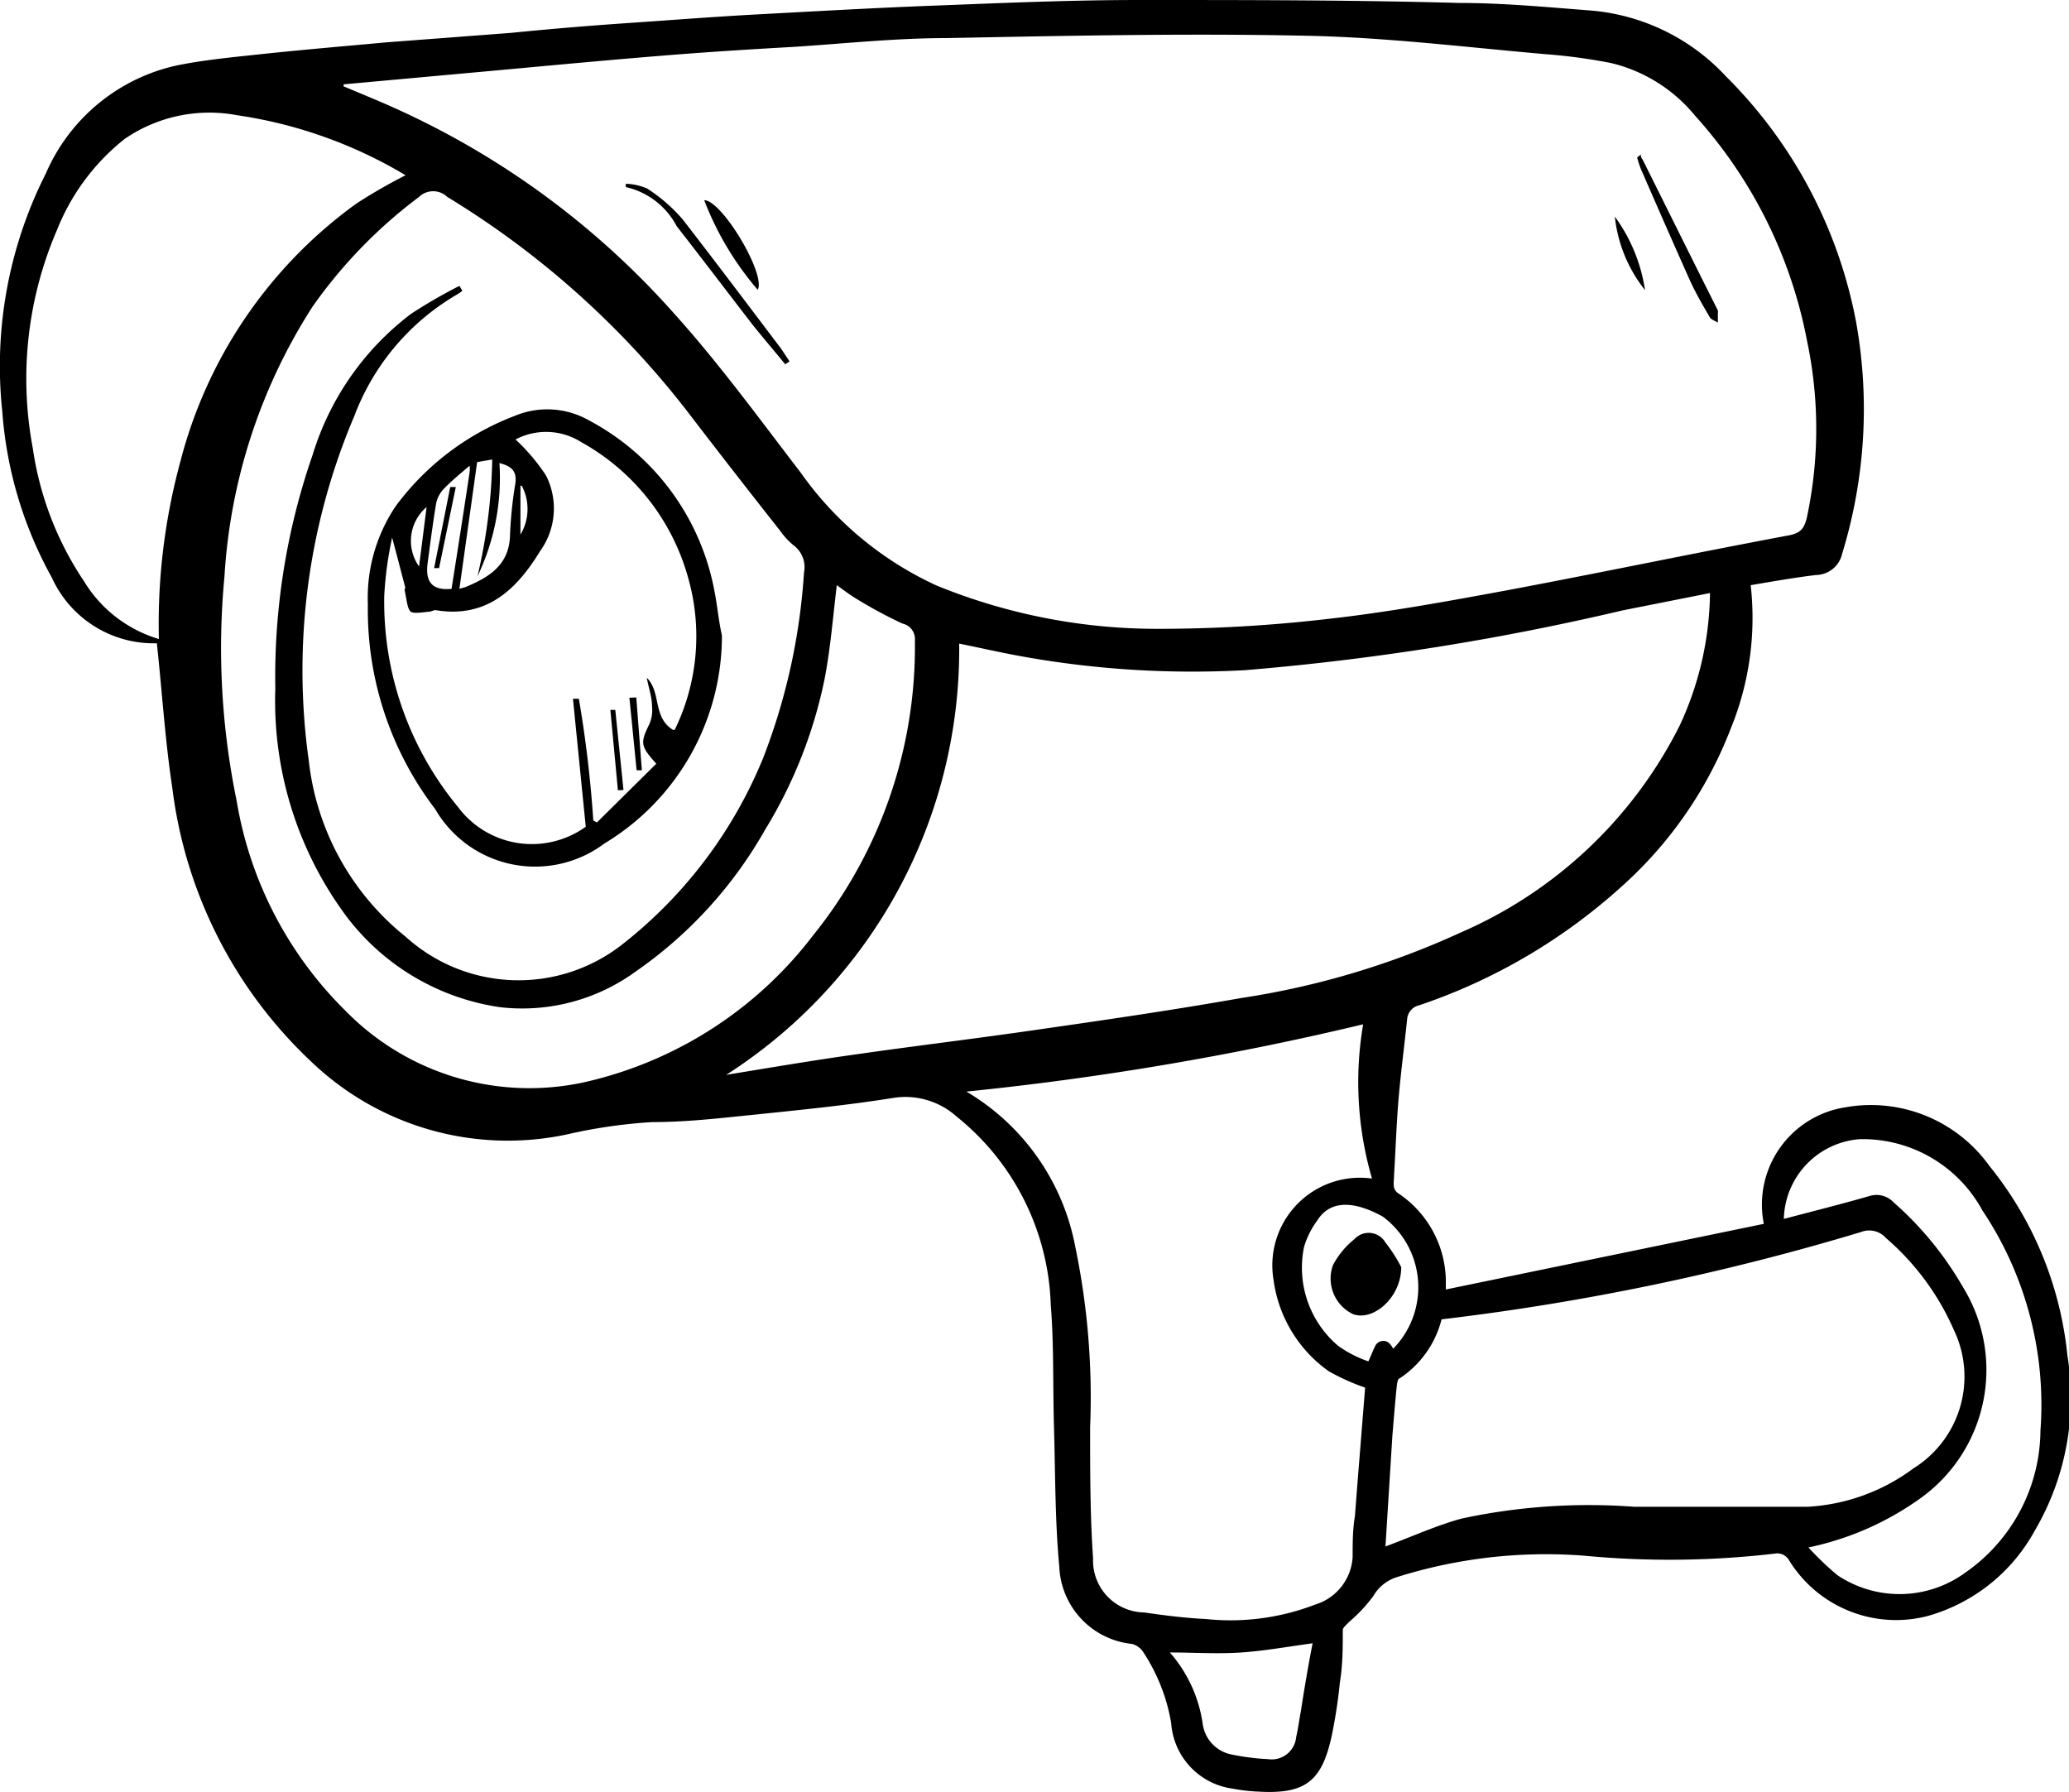 <?xml version="1.0" encoding="UTF-8"?> <svg xmlns="http://www.w3.org/2000/svg" id="Слой_1" data-name="Слой 1" viewBox="0 0 63.05 54.6"> <path d="M53.35,17.83a8.9,8.9,0,0,1-.6,4.35A12.46,12.46,0,0,1,49.43,27a17.55,17.55,0,0,1-6.18,3.63.47.47,0,0,0-.37.43c-.08.77-.18,1.53-.25,2.3s-.1,1.66-.15,2.49c0,.19-.07.39.16.53A3.25,3.25,0,0,1,44.06,39c0,.07,0,.15,0,.29l9.69-2a3,3,0,0,1,2.48-3.55,4.44,4.44,0,0,1,4.39,1.78A10.89,10.89,0,0,1,63,41.29a8,8,0,0,1-1,5.36,5.38,5.38,0,0,1-3.26,2.59,3.83,3.83,0,0,1-4.24-1.73.42.42,0,0,0-.35-.18,27.61,27.61,0,0,1-5.89.07,15.13,15.13,0,0,0-5.71.66,1.27,1.27,0,0,0-.7.57,4.57,4.57,0,0,1-.74.79c-.07.08-.18.16-.19.24,0,.54,0,1.07-.09,1.61a15.3,15.3,0,0,1-.25,1.63c-.3,1.38-.81,1.77-2.22,1.69a5.31,5.31,0,0,1-.79-.09,2.17,2.17,0,0,1-1.88-2,5.63,5.63,0,0,0-.87-2.19.6.6,0,0,0-.32-.22,2.47,2.47,0,0,1-2.22-2.36c-.13-1.39-.12-2.8-.16-4.2s0-2.53-.1-3.78a7.66,7.66,0,0,0-2.87-5.73,2.34,2.34,0,0,0-1.91-.57c-1.43.23-2.87.37-4.31.52-1,.1-2,.22-3.06.22a15.76,15.76,0,0,0-2.57.37A8.65,8.65,0,0,1,9.54,32.4,13.76,13.76,0,0,1,5.25,24c-.22-1.45-.31-2.92-.47-4.4a3.41,3.41,0,0,1-3.2-2A12.24,12.24,0,0,1,.07,12.54,13,13,0,0,1,1.4,5.28,5.67,5.67,0,0,1,5.36,2c.82-.17,1.67-.25,2.5-.34,1.31-.14,2.61-.25,3.92-.37L15.59,1C16.78.88,18,.78,19.17.7s2.47-.18,3.7-.25c1.88-.1,3.76-.21,5.64-.28C30.58.09,32.65,0,34.72,0c3.25,0,6.5,0,9.75.09,1.35,0,2.7.13,4,.23a6.33,6.33,0,0,1,4.12,2A14.29,14.29,0,0,1,56.56,9.8a15,15,0,0,1-.42,7.06.83.83,0,0,1-.8.66C54.68,17.6,54,17.72,53.35,17.83ZM10.47,2.57a.28.28,0,0,1,0,.06c.59.25,1.19.49,1.77.76a25.21,25.21,0,0,1,8.3,6.16c1.38,1.53,2.6,3.21,3.86,4.85a10.33,10.33,0,0,0,4.14,3.44,17.75,17.75,0,0,0,6.74,1.32,44.68,44.68,0,0,0,5.17-.3c1.81-.2,3.61-.53,5.4-.86,2.88-.54,5.74-1.14,8.62-1.68.42-.07.52-.23.6-.59a12.94,12.94,0,0,0,0-5.33,14.19,14.19,0,0,0-3.42-6.88,4.72,4.72,0,0,0-2.56-1.6,17,17,0,0,0-2-.27c-2.41-.21-4.83-.51-7.24-.56-3.68-.08-7.35,0-11,.07-1.56,0-3.13.17-4.69.27-1.26.07-2.52.15-3.78.25-1.62.13-3.24.28-4.86.43ZM14,8.71l.09.15a1.21,1.21,0,0,1-.14.1,7.24,7.24,0,0,0-3.15,3.71A19.79,19.79,0,0,0,9.41,23.18a8,8,0,0,0,2.95,5.36,5.12,5.12,0,0,0,6.61.23,13.86,13.86,0,0,0,4.3-5.71,18.92,18.92,0,0,0,1.23-5.61.83.83,0,0,0-.31-.83,2.14,2.14,0,0,1-.41-.44q-1.35-1.71-2.67-3.43A26.94,26.94,0,0,0,13.63,6a.62.62,0,0,0-.86,0A14.78,14.78,0,0,0,9.52,9.35a17.08,17.08,0,0,0-2.68,8.22,23,23,0,0,0,.37,6.82,11.67,11.67,0,0,0,3.31,6.4A7.84,7.84,0,0,0,18,32.93a12.12,12.12,0,0,0,6.77-4.42,14,14,0,0,0,3.11-9A.48.48,0,0,0,27.5,19a13.65,13.65,0,0,1-1.36-.73c-.24-.14-.47-.32-.64-.44-.12,1-.19,1.91-.37,2.85a14.24,14.24,0,0,1-1.82,4.61,13.08,13.08,0,0,1-3.95,4.32,5.87,5.87,0,0,1-4.11,1.08,7.15,7.15,0,0,1-4.86-3,11,11,0,0,1-2-6.71,20.61,20.61,0,0,1,1.14-7.13,8.49,8.49,0,0,1,3-4.29A15.92,15.92,0,0,1,14,8.71Zm38.16,9.35-2.72.54a78.2,78.2,0,0,1-11.5,1.82A29.35,29.35,0,0,1,31.14,20c-.66-.12-1.32-.27-1.91-.39a15.39,15.39,0,0,1-7.1,13.14c1.29-.21,2.63-.44,4-.63,1.74-.25,3.49-.46,5.23-.71,2.16-.31,4.31-.62,6.46-1a24.94,24.94,0,0,0,6.7-2,13.45,13.45,0,0,0,6.66-6.29A9.79,9.79,0,0,0,52.11,18.06ZM29.45,33.26A7,7,0,0,1,32.77,38a22.51,22.51,0,0,1,.45,5.49c0,1.35,0,2.7.09,4a1.58,1.58,0,0,0,1.55,1.64c.63.09,1.25.17,1.88.2a7.18,7.18,0,0,0,3.34-.44,1.61,1.61,0,0,0,1.14-1.46c0-.41,0-.83.07-1.24.1-1.32.21-2.64.31-3.91a6.66,6.66,0,0,1-1.11-.5A4.07,4.07,0,0,1,38.81,39a2.67,2.67,0,0,1,3-3.09,10.5,10.5,0,0,1-.27-4.7A91.53,91.53,0,0,1,29.45,33.26ZM42.22,47.12c.81-.3,1.55-.64,2.32-.85a18.5,18.5,0,0,1,5.25-.36c1.77,0,3.54,0,5.3,0a5.94,5.94,0,0,0,3.22-1.17,3.29,3.29,0,0,0,1.23-4.22,7.84,7.84,0,0,0-2.07-2.8.68.68,0,0,0-.76-.18A74.88,74.88,0,0,1,43.93,40.2,3.05,3.05,0,0,1,42.65,42c-.06,0-.08.18-.09.28-.05.49-.09,1-.13,1.48ZM4.84,19.47s0-.06,0-.08a18.84,18.84,0,0,1,.66-5.34,14,14,0,0,1,5.35-7.84,16,16,0,0,1,1.51-.87A13.91,13.91,0,0,0,7.22,3.51a4.55,4.55,0,0,0-3.43.73A6.68,6.68,0,0,0,1.74,7,11.44,11.44,0,0,0,1,13.66a9.75,9.75,0,0,0,1.56,4.05A4,4,0,0,0,4.84,19.47ZM55.11,47.15A8.74,8.74,0,0,0,56,48a3.4,3.4,0,0,0,3.9-.09,5.32,5.32,0,0,0,2.28-4.32,10.65,10.65,0,0,0-1.77-6.71,4.15,4.15,0,0,0-3.74-2.17,2.5,2.5,0,0,0-2.31,2.43c.87-.23,1.75-.45,2.62-.7a.71.71,0,0,1,.72.19,10.2,10.2,0,0,1,2.12,2.59,4.81,4.81,0,0,1-1.24,6.39A9,9,0,0,1,55.11,47.15ZM40,50.07c-.74.1-1.45.23-2.17.28s-1.45,0-2.18,0a4.19,4.19,0,0,1,1,2.17,1.1,1.1,0,0,0,.84.93,7.23,7.23,0,0,0,1.15.15.75.75,0,0,0,.86-.68c.06-.25.09-.51.14-.77C39.75,51.44,39.87,50.73,40,50.07Zm2.48-9a2.68,2.68,0,0,0-.34-4c-.76-.42-1.56-.58-2,.12a2.61,2.61,0,0,0-.4.8A3.12,3.12,0,0,0,40.77,41a3.54,3.54,0,0,0,.93.48c.1-.22.15-.36.22-.49S42.28,40.73,42.45,41.09Z"></path> <path d="M50,4.71s0,.1.05.14c.77,1.54,1.53,3.08,2.3,4.61a.24.24,0,0,1,0,.08c0,.09,0,.19,0,.29-.09-.06-.21-.09-.25-.17-.21-.36-.42-.72-.59-1.09C51,7.43,50.5,6.29,50,5.14a3.38,3.38,0,0,1-.11-.34Z"></path> <path d="M23.93,11.1c-.33-.4-.67-.8-1-1.21-.77-1-1.53-2-2.31-3A2.33,2.33,0,0,0,19.07,5.7V5.6a1.69,1.69,0,0,1,.66.15,5,5,0,0,1,1.07.93c1,1.29,2,2.62,3,3.94l.26.39Z"></path> <path d="M23.09,8.83A9.29,9.29,0,0,1,21.46,6.1C22,6.1,23.35,8.36,23.09,8.83Z"></path> <path d="M49.21,6.6a5.06,5.06,0,0,1,.92,2.24A4.33,4.33,0,0,1,49.21,6.6Z"></path> <path d="M22,19.36a7.39,7.39,0,0,1-3.58,6.34,3.52,3.52,0,0,1-5.16-1.05,10,10,0,0,1-2.05-6.23,5,5,0,0,1,.85-3,8.09,8.09,0,0,1,3.63-2.75,2.57,2.57,0,0,1,2.26.14A7.42,7.42,0,0,1,21.77,18C21.86,18.45,21.9,18.93,22,19.36Zm-1.44,2.88a6.5,6.5,0,0,0,.42-4.6,6.8,6.8,0,0,0-3.27-4.17,2,2,0,0,0-2-.08,6,6,0,0,1,.93,1.1,2.22,2.22,0,0,1-.18,2.3c-.72,1.18-1.64,2.06-3.19,1.8-.06,0-.14.05-.21.05s-.44.07-.54,0-.13-.37-.17-.56,0-.12,0-.18c-.13-.49-.26-1-.4-1.52a11,11,0,0,0-.24,1.77,9.81,9.81,0,0,0,2.24,6.43,2.81,2.81,0,0,0,3.9.61l-.39-3.9.18,0A36.25,36.25,0,0,1,18.08,25l.11.06L20,23.27c-.49-.54-.49-.64-.21-1.21a1.06,1.06,0,0,0,.08-.53c0-.3-.11-.59-.16-.88C20.16,21.1,19.88,21.85,20.51,22.24ZM14,17.94l.18-.05c.7-.29,1.31-.65,1.36-1.52a12.36,12.36,0,0,1,.16-1.61c.07-.42-.13-.56-.48-.65a6.93,6.93,0,0,1-.67,3.45A16.62,16.62,0,0,0,15,14l-.46.08Zm-.24,0c.19-1.19.37-2.36.55-3.54a.82.82,0,0,0,0-.21c-.29.25-.55.46-.78.7a.9.9,0,0,0-.24.45c-.1.61-.18,1.22-.26,1.83S13.22,18,13.78,17.94ZM13,15.45a1.35,1.35,0,0,0-.23,1.81Zm2.86-.65v1.49A1.52,1.52,0,0,0,15.9,14.8Z"></path> <path d="M42.7,38.61c0,.93-.86,1.66-1.47,1.43a1.2,1.2,0,0,1-.61-1.49,2.5,2.5,0,0,1,.65-.79.59.59,0,0,1,.95.1A4.43,4.43,0,0,1,42.7,38.61Z"></path> <path d="M19.39,21.25l.17,2.22H19.4l-.22-2.21Z"></path> <path d="M18.83,24.08l-.23-2.45.15,0L19,24.07Z"></path> <path d="M13.89,14.84l-.51,2.47-.15,0,.49-2.47Z"></path> </svg> 